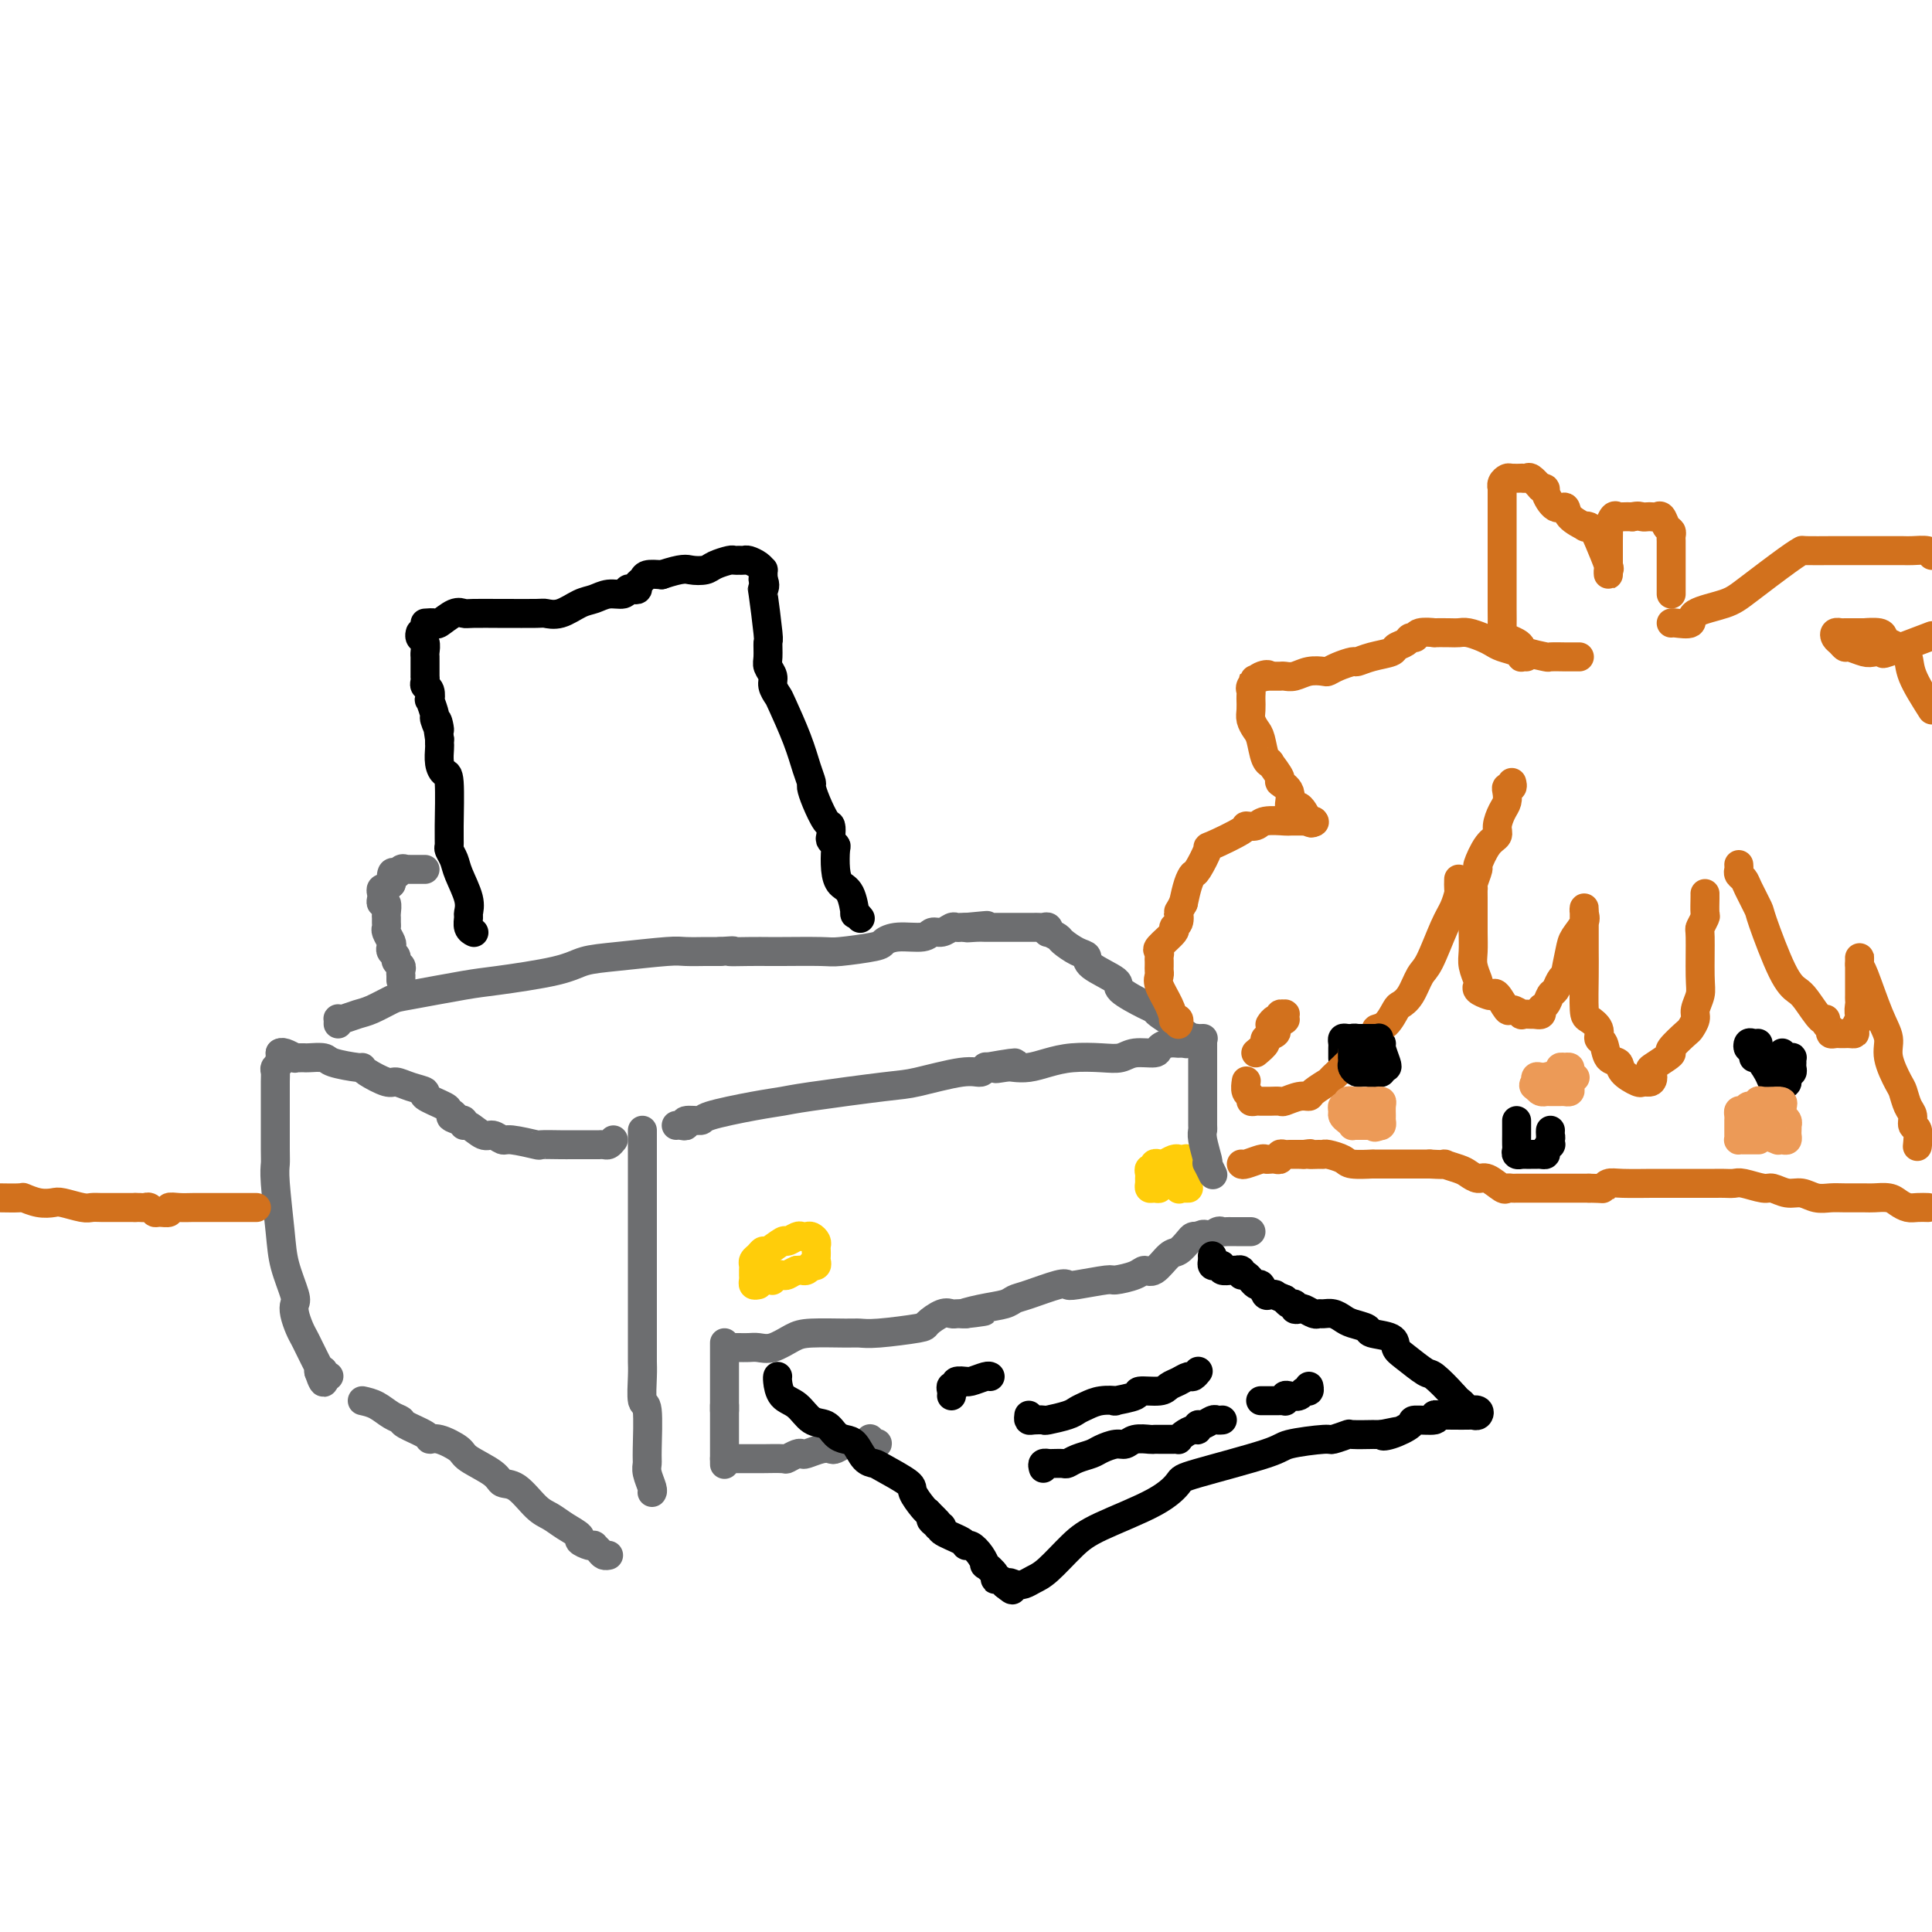 <svg viewBox='0 0 400 400' version='1.1' xmlns='http://www.w3.org/2000/svg' xmlns:xlink='http://www.w3.org/1999/xlink'><g fill='none' stroke='#6D6E70' stroke-width='6' stroke-linecap='round' stroke-linejoin='round'><path d='M133,234c-0.000,0.904 -0.000,1.809 0,3c0.000,1.191 0.000,2.670 0,4c-0.000,1.330 -0.000,2.513 0,3c0.000,0.487 0.000,0.280 0,3c-0.000,2.720 -0.000,8.367 0,12c0.000,3.633 0.000,5.253 0,7c-0.000,1.747 -0.001,3.622 0,6c0.001,2.378 0.004,5.261 0,7c-0.004,1.739 -0.015,2.336 0,3c0.015,0.664 0.057,1.396 0,3c-0.057,1.604 -0.212,4.081 0,5c0.212,0.919 0.793,0.281 1,2c0.207,1.719 0.041,5.795 0,8c-0.041,2.205 0.041,2.538 0,3c-0.041,0.462 -0.207,1.052 0,2c0.207,0.948 0.786,2.255 1,3c0.214,0.745 0.061,0.927 0,1c-0.061,0.073 -0.031,0.036 0,0'/><path d='M127,236c-0.341,0.423 -0.683,0.845 -1,1c-0.317,0.155 -0.610,0.041 -1,0c-0.390,-0.041 -0.877,-0.011 -1,0c-0.123,0.011 0.118,0.003 0,0c-0.118,-0.003 -0.595,-0.001 -1,0c-0.405,0.001 -0.739,0.000 -1,0c-0.261,-0.000 -0.449,-0.000 -1,0c-0.551,0.000 -1.463,0.001 -2,0c-0.537,-0.001 -0.697,-0.004 -1,0c-0.303,0.004 -0.749,0.016 -2,0c-1.251,-0.016 -3.308,-0.061 -4,0c-0.692,0.061 -0.018,0.229 -1,0c-0.982,-0.229 -3.618,-0.854 -5,-1c-1.382,-0.146 -1.509,0.186 -2,0c-0.491,-0.186 -1.346,-0.891 -2,-1c-0.654,-0.109 -1.106,0.377 -2,0c-0.894,-0.377 -2.229,-1.616 -3,-2c-0.771,-0.384 -0.977,0.089 -1,0c-0.023,-0.089 0.136,-0.740 0,-1c-0.136,-0.260 -0.568,-0.130 -1,0'/><path d='M95,232c-2.794,-0.948 -1.278,-0.817 -1,-1c0.278,-0.183 -0.680,-0.679 -1,-1c-0.320,-0.321 -0.001,-0.469 -1,-1c-0.999,-0.531 -3.315,-1.447 -4,-2c-0.685,-0.553 0.261,-0.743 0,-1c-0.261,-0.257 -1.731,-0.581 -3,-1c-1.269,-0.419 -2.339,-0.935 -3,-1c-0.661,-0.065 -0.913,0.319 -2,0c-1.087,-0.319 -3.010,-1.343 -4,-2c-0.990,-0.657 -1.046,-0.947 -1,-1c0.046,-0.053 0.196,0.129 -1,0c-1.196,-0.129 -3.736,-0.571 -5,-1c-1.264,-0.429 -1.252,-0.847 -2,-1c-0.748,-0.153 -2.257,-0.041 -3,0c-0.743,0.041 -0.719,0.012 -1,0c-0.281,-0.012 -0.866,-0.007 -1,0c-0.134,0.007 0.185,0.016 0,0c-0.185,-0.016 -0.873,-0.057 -1,0c-0.127,0.057 0.306,0.211 0,0c-0.306,-0.211 -1.352,-0.788 -2,-1c-0.648,-0.212 -0.900,-0.061 -1,0c-0.100,0.061 -0.050,0.030 0,0'/><path d='M58,218c0.008,0.446 0.016,0.893 0,1c-0.016,0.107 -0.057,-0.125 0,0c0.057,0.125 0.211,0.608 0,1c-0.211,0.392 -0.789,0.695 -1,1c-0.211,0.305 -0.057,0.613 0,1c0.057,0.387 0.015,0.852 0,2c-0.015,1.148 -0.005,2.980 0,4c0.005,1.020 0.005,1.230 0,3c-0.005,1.770 -0.014,5.100 0,7c0.014,1.900 0.050,2.369 0,3c-0.050,0.631 -0.185,1.426 0,4c0.185,2.574 0.690,6.929 1,10c0.310,3.071 0.426,4.857 1,7c0.574,2.143 1.607,4.644 2,6c0.393,1.356 0.145,1.568 0,2c-0.145,0.432 -0.189,1.084 0,2c0.189,0.916 0.611,2.098 1,3c0.389,0.902 0.745,1.526 1,2c0.255,0.474 0.409,0.797 1,2c0.591,1.203 1.621,3.285 2,4c0.379,0.715 0.108,0.061 0,0c-0.108,-0.061 -0.054,0.469 0,1'/><path d='M66,284c1.480,4.426 1.180,0.990 1,0c-0.180,-0.990 -0.241,0.464 0,1c0.241,0.536 0.783,0.153 1,0c0.217,-0.153 0.108,-0.077 0,0'/><path d='M75,290c0.989,0.222 1.978,0.444 3,1c1.022,0.556 2.077,1.446 3,2c0.923,0.554 1.715,0.774 2,1c0.285,0.226 0.062,0.459 1,1c0.938,0.541 3.035,1.390 4,2c0.965,0.610 0.798,0.982 1,1c0.202,0.018 0.774,-0.317 2,0c1.226,0.317 3.107,1.286 4,2c0.893,0.714 0.798,1.171 2,2c1.202,0.829 3.700,2.028 5,3c1.300,0.972 1.400,1.716 2,2c0.600,0.284 1.700,0.107 3,1c1.300,0.893 2.802,2.855 4,4c1.198,1.145 2.093,1.473 3,2c0.907,0.527 1.827,1.252 3,2c1.173,0.748 2.601,1.520 3,2c0.399,0.480 -0.230,0.667 0,1c0.230,0.333 1.318,0.811 2,1c0.682,0.189 0.957,0.089 1,0c0.043,-0.089 -0.146,-0.168 0,0c0.146,0.168 0.627,0.581 1,1c0.373,0.419 0.639,0.844 1,1c0.361,0.156 0.817,0.045 1,0c0.183,-0.045 0.091,-0.022 0,0'/><path d='M140,233c0.285,-0.031 0.570,-0.063 1,0c0.430,0.063 1.005,0.220 1,0c-0.005,-0.220 -0.591,-0.819 0,-1c0.591,-0.181 2.360,0.055 3,0c0.640,-0.055 0.153,-0.400 2,-1c1.847,-0.600 6.029,-1.455 9,-2c2.971,-0.545 4.731,-0.781 6,-1c1.269,-0.219 2.045,-0.422 6,-1c3.955,-0.578 11.088,-1.532 15,-2c3.912,-0.468 4.604,-0.451 7,-1c2.396,-0.549 6.498,-1.662 9,-2c2.502,-0.338 3.404,0.101 4,0c0.596,-0.101 0.884,-0.743 1,-1c0.116,-0.257 0.058,-0.128 0,0'/><path d='M204,221c10.543,-1.857 4.899,-0.500 3,0c-1.899,0.500 -0.054,0.144 1,0c1.054,-0.144 1.317,-0.077 2,0c0.683,0.077 1.786,0.165 3,0c1.214,-0.165 2.539,-0.584 4,-1c1.461,-0.416 3.057,-0.829 5,-1c1.943,-0.171 4.232,-0.101 6,0c1.768,0.101 3.015,0.234 4,0c0.985,-0.234 1.707,-0.833 3,-1c1.293,-0.167 3.158,0.099 4,0c0.842,-0.099 0.661,-0.561 1,-1c0.339,-0.439 1.199,-0.853 2,-1c0.801,-0.147 1.543,-0.025 2,0c0.457,0.025 0.629,-0.046 1,0c0.371,0.046 0.940,0.208 1,0c0.060,-0.208 -0.390,-0.788 0,-1c0.390,-0.212 1.620,-0.057 2,0c0.380,0.057 -0.090,0.015 0,0c0.090,-0.015 0.740,-0.004 1,0c0.260,0.004 0.130,0.002 0,0'/><path d='M70,212c0.010,-0.416 0.021,-0.831 0,-1c-0.021,-0.169 -0.073,-0.091 0,0c0.073,0.091 0.269,0.194 1,0c0.731,-0.194 1.995,-0.686 3,-1c1.005,-0.314 1.752,-0.451 3,-1c1.248,-0.549 2.998,-1.512 4,-2c1.002,-0.488 1.256,-0.502 4,-1c2.744,-0.498 7.978,-1.481 11,-2c3.022,-0.519 3.832,-0.574 7,-1c3.168,-0.426 8.695,-1.225 12,-2c3.305,-0.775 4.389,-1.528 6,-2c1.611,-0.472 3.751,-0.662 7,-1c3.249,-0.338 7.608,-0.823 10,-1c2.392,-0.177 2.816,-0.048 4,0c1.184,0.048 3.126,0.013 4,0c0.874,-0.013 0.678,-0.004 1,0c0.322,0.004 1.161,0.002 2,0'/><path d='M149,197c4.602,-0.309 2.109,-0.083 2,0c-0.109,0.083 2.168,0.023 4,0c1.832,-0.023 3.220,-0.009 4,0c0.780,0.009 0.953,0.014 3,0c2.047,-0.014 5.967,-0.046 8,0c2.033,0.046 2.180,0.171 4,0c1.820,-0.171 5.313,-0.638 7,-1c1.687,-0.362 1.568,-0.618 2,-1c0.432,-0.382 1.415,-0.891 3,-1c1.585,-0.109 3.773,0.181 5,0c1.227,-0.181 1.494,-0.833 2,-1c0.506,-0.167 1.249,0.151 2,0c0.751,-0.151 1.508,-0.773 2,-1c0.492,-0.227 0.720,-0.061 1,0c0.280,0.061 0.614,0.016 1,0c0.386,-0.016 0.825,-0.005 1,0c0.175,0.005 0.088,0.002 0,0'/><path d='M200,192c8.076,-0.774 2.766,-0.207 1,0c-1.766,0.207 0.011,0.056 1,0c0.989,-0.056 1.190,-0.015 2,0c0.810,0.015 2.230,0.004 3,0c0.770,-0.004 0.889,-0.001 1,0c0.111,0.001 0.215,0.000 1,0c0.785,-0.000 2.252,0.000 3,0c0.748,-0.000 0.779,-0.001 1,0c0.221,0.001 0.634,0.004 1,0c0.366,-0.004 0.685,-0.016 1,0c0.315,0.016 0.628,0.060 1,0c0.372,-0.060 0.805,-0.224 1,0c0.195,0.224 0.152,0.838 0,1c-0.152,0.162 -0.415,-0.126 0,0c0.415,0.126 1.507,0.665 2,1c0.493,0.335 0.386,0.464 1,1c0.614,0.536 1.950,1.479 3,2c1.050,0.521 1.815,0.619 2,1c0.185,0.381 -0.210,1.044 1,2c1.210,0.956 4.024,2.206 5,3c0.976,0.794 0.114,1.134 1,2c0.886,0.866 3.519,2.260 5,3c1.481,0.740 1.809,0.827 2,1c0.191,0.173 0.244,0.431 1,1c0.756,0.569 2.216,1.448 3,2c0.784,0.552 0.892,0.776 1,1'/><path d='M244,213c4.511,3.267 1.289,0.933 0,0c-1.289,-0.933 -0.644,-0.467 0,0'/><path d='M151,279c-0.096,-0.000 -0.192,-0.001 0,0c0.192,0.001 0.672,0.002 1,0c0.328,-0.002 0.503,-0.007 1,0c0.497,0.007 1.315,0.026 2,0c0.685,-0.026 1.237,-0.098 2,0c0.763,0.098 1.737,0.366 3,0c1.263,-0.366 2.815,-1.365 4,-2c1.185,-0.635 2.003,-0.905 4,-1c1.997,-0.095 5.174,-0.013 7,0c1.826,0.013 2.303,-0.043 3,0c0.697,0.043 1.615,0.183 4,0c2.385,-0.183 6.236,-0.690 8,-1c1.764,-0.310 1.442,-0.423 2,-1c0.558,-0.577 1.995,-1.619 3,-2c1.005,-0.381 1.579,-0.102 2,0c0.421,0.102 0.690,0.028 1,0c0.310,-0.028 0.660,-0.008 1,0c0.340,0.008 0.670,0.004 1,0'/><path d='M200,272c7.473,-1.035 1.654,-0.121 0,0c-1.654,0.121 0.856,-0.549 3,-1c2.144,-0.451 3.923,-0.681 5,-1c1.077,-0.319 1.453,-0.725 2,-1c0.547,-0.275 1.264,-0.417 3,-1c1.736,-0.583 4.490,-1.605 6,-2c1.510,-0.395 1.777,-0.161 2,0c0.223,0.161 0.402,0.249 2,0c1.598,-0.249 4.615,-0.834 6,-1c1.385,-0.166 1.137,0.088 2,0c0.863,-0.088 2.836,-0.519 4,-1c1.164,-0.481 1.520,-1.011 2,-1c0.480,0.011 1.084,0.563 2,0c0.916,-0.563 2.143,-2.242 3,-3c0.857,-0.758 1.343,-0.595 2,-1c0.657,-0.405 1.485,-1.378 2,-2c0.515,-0.622 0.719,-0.892 1,-1c0.281,-0.108 0.641,-0.054 1,0'/><path d='M248,256c1.737,-1.022 1.579,-0.078 2,0c0.421,0.078 1.422,-0.711 2,-1c0.578,-0.289 0.733,-0.077 1,0c0.267,0.077 0.645,0.021 1,0c0.355,-0.021 0.686,-0.006 1,0c0.314,0.006 0.610,0.001 1,0c0.390,-0.001 0.875,-0.000 1,0c0.125,0.000 -0.111,0.000 0,0c0.111,-0.000 0.568,-0.000 1,0c0.432,0.000 0.838,0.000 1,0c0.162,-0.000 0.081,-0.000 0,0'/><path d='M150,278c0.000,0.748 0.000,1.497 0,2c0.000,0.503 0.000,0.761 0,1c0.000,0.239 0.000,0.459 0,1c0.000,0.541 0.000,1.402 0,2c-0.000,0.598 0.000,0.934 0,1c0.000,0.066 0.000,-0.137 0,0c0.000,0.137 0.000,0.615 0,1c0.000,0.385 0.000,0.677 0,1c0.000,0.323 -0.000,0.678 0,1c0.000,0.322 0.000,0.612 0,1c0.000,0.388 0.000,0.875 0,1c0.000,0.125 0.000,-0.111 0,0c0.000,0.111 0.000,0.568 0,1c0.000,0.432 0.000,0.838 0,1c0.000,0.162 0.000,0.081 0,0'/><path d='M150,291c0.000,0.354 0.000,0.709 0,1c0.000,0.291 0.000,0.519 0,1c0.000,0.481 0.000,1.214 0,2c0.000,0.786 0.000,1.626 0,2c-0.000,0.374 0.000,0.283 0,1c0.000,0.717 0.000,2.241 0,3c0.000,0.759 0.000,0.753 0,1c0.000,0.247 0.000,0.747 0,1c0.000,0.253 -0.000,0.261 0,0c0.000,-0.261 0.000,-0.789 0,-1c0.000,-0.211 0.000,-0.106 0,0'/><path d='M150,302c0.430,-0.000 0.860,-0.000 1,0c0.140,0.000 -0.012,0.000 0,0c0.012,-0.000 0.186,-0.000 1,0c0.814,0.000 2.269,0.001 3,0c0.731,-0.001 0.738,-0.004 1,0c0.262,0.004 0.777,0.015 2,0c1.223,-0.015 3.152,-0.056 4,0c0.848,0.056 0.615,0.207 1,0c0.385,-0.207 1.388,-0.774 2,-1c0.612,-0.226 0.831,-0.112 1,0c0.169,0.112 0.287,0.222 1,0c0.713,-0.222 2.022,-0.778 3,-1c0.978,-0.222 1.624,-0.112 2,0c0.376,0.112 0.482,0.226 1,0c0.518,-0.226 1.448,-0.793 2,-1c0.552,-0.207 0.725,-0.056 1,0c0.275,0.056 0.651,0.015 1,0c0.349,-0.015 0.671,-0.004 1,0c0.329,0.004 0.664,0.002 1,0'/><path d='M179,299c4.714,-0.405 2.000,0.083 1,0c-1.000,-0.083 -0.286,-0.738 0,-1c0.286,-0.262 0.143,-0.131 0,0'/></g>
<g fill='none' stroke='#000000' stroke-width='6' stroke-linecap='round' stroke-linejoin='round'><path d='M161,285c0.011,-0.032 0.022,-0.064 0,0c-0.022,0.064 -0.077,0.226 0,1c0.077,0.774 0.286,2.162 1,3c0.714,0.838 1.935,1.128 3,2c1.065,0.872 1.976,2.326 3,3c1.024,0.674 2.161,0.569 3,1c0.839,0.431 1.380,1.397 2,2c0.620,0.603 1.317,0.842 2,1c0.683,0.158 1.350,0.234 2,1c0.650,0.766 1.283,2.220 2,3c0.717,0.780 1.519,0.885 2,1c0.481,0.115 0.640,0.241 2,1c1.360,0.759 3.921,2.152 5,3c1.079,0.848 0.675,1.151 1,2c0.325,0.849 1.379,2.242 2,3c0.621,0.758 0.811,0.879 1,1'/><path d='M192,313c4.956,4.802 1.846,2.805 1,2c-0.846,-0.805 0.572,-0.420 1,0c0.428,0.420 -0.135,0.873 0,1c0.135,0.127 0.966,-0.073 1,0c0.034,0.073 -0.731,0.417 0,1c0.731,0.583 2.957,1.404 4,2c1.043,0.596 0.904,0.967 1,1c0.096,0.033 0.426,-0.272 1,0c0.574,0.272 1.393,1.121 2,2c0.607,0.879 1.003,1.790 1,2c-0.003,0.210 -0.403,-0.280 0,0c0.403,0.280 1.611,1.329 2,2c0.389,0.671 -0.040,0.963 0,1c0.040,0.037 0.549,-0.182 1,0c0.451,0.182 0.843,0.766 1,1c0.157,0.234 0.078,0.117 0,0'/><path d='M208,328c2.667,2.324 1.335,0.633 1,0c-0.335,-0.633 0.328,-0.210 1,0c0.672,0.210 1.352,0.207 2,0c0.648,-0.207 1.264,-0.617 2,-1c0.736,-0.383 1.591,-0.740 3,-2c1.409,-1.260 3.370,-3.424 5,-5c1.630,-1.576 2.927,-2.565 6,-4c3.073,-1.435 7.920,-3.315 11,-5c3.080,-1.685 4.391,-3.173 5,-4c0.609,-0.827 0.514,-0.991 4,-2c3.486,-1.009 10.553,-2.863 14,-4c3.447,-1.137 3.273,-1.559 5,-2c1.727,-0.441 5.354,-0.903 7,-1c1.646,-0.097 1.312,0.170 2,0c0.688,-0.170 2.400,-0.778 3,-1c0.600,-0.222 0.089,-0.060 1,0c0.911,0.060 3.245,0.016 4,0c0.755,-0.016 -0.070,-0.005 0,0c0.070,0.005 1.035,0.002 2,0'/><path d='M286,297c6.110,-1.265 2.384,-0.429 1,0c-1.384,0.429 -0.428,0.451 1,0c1.428,-0.451 3.328,-1.375 4,-2c0.672,-0.625 0.116,-0.952 1,-1c0.884,-0.048 3.208,0.183 4,0c0.792,-0.183 0.051,-0.781 0,-1c-0.051,-0.219 0.588,-0.059 1,0c0.412,0.059 0.597,0.017 1,0c0.403,-0.017 1.024,-0.008 2,0c0.976,0.008 2.308,0.016 3,0c0.692,-0.016 0.746,-0.056 1,0c0.254,0.056 0.710,0.208 1,0c0.290,-0.208 0.414,-0.777 0,-1c-0.414,-0.223 -1.368,-0.101 -2,0c-0.632,0.101 -0.943,0.182 -1,0c-0.057,-0.182 0.138,-0.626 0,-1c-0.138,-0.374 -0.611,-0.678 -1,-1c-0.389,-0.322 -0.695,-0.661 -1,-1'/><path d='M301,289c-1.305,-1.506 -3.067,-3.272 -4,-4c-0.933,-0.728 -1.035,-0.419 -2,-1c-0.965,-0.581 -2.792,-2.054 -4,-3c-1.208,-0.946 -1.798,-1.367 -2,-2c-0.202,-0.633 -0.018,-1.479 -1,-2c-0.982,-0.521 -3.130,-0.718 -4,-1c-0.870,-0.282 -0.460,-0.650 -1,-1c-0.540,-0.350 -2.029,-0.683 -3,-1c-0.971,-0.317 -1.425,-0.620 -2,-1c-0.575,-0.380 -1.271,-0.838 -2,-1c-0.729,-0.162 -1.490,-0.030 -2,0c-0.510,0.030 -0.767,-0.044 -1,0c-0.233,0.044 -0.440,0.204 -1,0c-0.560,-0.204 -1.474,-0.772 -2,-1c-0.526,-0.228 -0.666,-0.116 -1,0c-0.334,0.116 -0.863,0.237 -1,0c-0.137,-0.237 0.117,-0.833 0,-1c-0.117,-0.167 -0.605,0.095 -1,0c-0.395,-0.095 -0.698,-0.548 -1,-1'/><path d='M266,269c-3.189,-1.300 -2.163,-1.050 -2,-1c0.163,0.050 -0.537,-0.100 -1,0c-0.463,0.100 -0.688,0.448 -1,0c-0.312,-0.448 -0.709,-1.693 -1,-2c-0.291,-0.307 -0.474,0.324 -1,0c-0.526,-0.324 -1.394,-1.603 -2,-2c-0.606,-0.397 -0.949,0.090 -1,0c-0.051,-0.090 0.189,-0.755 0,-1c-0.189,-0.245 -0.806,-0.069 -1,0c-0.194,0.069 0.036,0.032 0,0c-0.036,-0.032 -0.339,-0.061 -1,0c-0.661,0.061 -1.680,0.210 -2,0c-0.320,-0.210 0.058,-0.778 0,-1c-0.058,-0.222 -0.551,-0.098 -1,0c-0.449,0.098 -0.852,0.171 -1,0c-0.148,-0.171 -0.040,-0.584 0,-1c0.040,-0.416 0.011,-0.833 0,-1c-0.011,-0.167 -0.006,-0.083 0,0'/></g>
<g fill='none' stroke='#FFCD0A' stroke-width='6' stroke-linecap='round' stroke-linejoin='round'><path d='M157,266c-0.423,0.089 -0.845,0.179 -1,0c-0.155,-0.179 -0.042,-0.625 0,-1c0.042,-0.375 0.014,-0.677 0,-1c-0.014,-0.323 -0.014,-0.665 0,-1c0.014,-0.335 0.043,-0.662 0,-1c-0.043,-0.338 -0.158,-0.687 0,-1c0.158,-0.313 0.591,-0.591 1,-1c0.409,-0.409 0.796,-0.951 1,-1c0.204,-0.049 0.226,0.393 1,0c0.774,-0.393 2.302,-1.622 3,-2c0.698,-0.378 0.568,0.094 1,0c0.432,-0.094 1.426,-0.754 2,-1c0.574,-0.246 0.728,-0.077 1,0c0.272,0.077 0.661,0.062 1,0c0.339,-0.062 0.627,-0.171 1,0c0.373,0.171 0.832,0.623 1,1c0.168,0.377 0.046,0.679 0,1c-0.046,0.321 -0.016,0.661 0,1c0.016,0.339 0.019,0.678 0,1c-0.019,0.322 -0.061,0.626 0,1c0.061,0.374 0.224,0.818 0,1c-0.224,0.182 -0.833,0.101 -1,0c-0.167,-0.101 0.110,-0.223 0,0c-0.110,0.223 -0.607,0.791 -1,1c-0.393,0.209 -0.684,0.060 -1,0c-0.316,-0.060 -0.658,-0.030 -1,0'/><path d='M165,263c-1.023,0.377 -1.581,0.819 -2,1c-0.419,0.181 -0.700,0.100 -1,0c-0.300,-0.100 -0.619,-0.219 -1,0c-0.381,0.219 -0.823,0.777 -1,1c-0.177,0.223 -0.088,0.112 0,0'/><path d='M242,245c-0.868,-0.115 -1.735,-0.230 -2,0c-0.265,0.230 0.073,0.805 0,1c-0.073,0.195 -0.555,0.011 -1,0c-0.445,-0.011 -0.852,0.151 -1,0c-0.148,-0.151 -0.036,-0.614 0,-1c0.036,-0.386 -0.005,-0.696 0,-1c0.005,-0.304 0.057,-0.604 0,-1c-0.057,-0.396 -0.224,-0.890 0,-1c0.224,-0.110 0.837,0.163 1,0c0.163,-0.163 -0.124,-0.762 0,-1c0.124,-0.238 0.659,-0.117 1,0c0.341,0.117 0.486,0.228 1,0c0.514,-0.228 1.395,-0.794 2,-1c0.605,-0.206 0.933,-0.051 1,0c0.067,0.051 -0.126,-0.001 0,0c0.126,0.001 0.570,0.055 1,0c0.430,-0.055 0.847,-0.218 1,0c0.153,0.218 0.041,0.818 0,1c-0.041,0.182 -0.011,-0.054 0,0c0.011,0.054 0.003,0.399 0,1c-0.003,0.601 -0.001,1.457 0,2c0.001,0.543 0.000,0.771 0,1'/><path d='M246,245c-0.012,1.000 -0.042,0.999 0,1c0.042,0.001 0.156,0.002 0,0c-0.156,-0.002 -0.581,-0.008 -1,0c-0.419,0.008 -0.830,0.030 -1,0c-0.170,-0.030 -0.097,-0.111 0,0c0.097,0.111 0.218,0.415 0,0c-0.218,-0.415 -0.777,-1.547 -1,-2c-0.223,-0.453 -0.112,-0.226 0,0'/></g>
<g fill='none' stroke='#000000' stroke-width='6' stroke-linecap='round' stroke-linejoin='round'><path d='M98,193c0.114,0.057 0.229,0.113 0,0c-0.229,-0.113 -0.800,-0.397 -1,-1c-0.200,-0.603 -0.028,-1.526 0,-2c0.028,-0.474 -0.087,-0.498 0,-1c0.087,-0.502 0.377,-1.481 0,-3c-0.377,-1.519 -1.422,-3.576 -2,-5c-0.578,-1.424 -0.690,-2.214 -1,-3c-0.310,-0.786 -0.818,-1.568 -1,-2c-0.182,-0.432 -0.038,-0.513 0,-1c0.038,-0.487 -0.028,-1.381 0,-4c0.028,-2.619 0.151,-6.964 0,-9c-0.151,-2.036 -0.576,-1.764 -1,-2c-0.424,-0.236 -0.845,-0.981 -1,-2c-0.155,-1.019 -0.042,-2.313 0,-3c0.042,-0.687 0.012,-0.768 0,-1c-0.012,-0.232 -0.006,-0.616 0,-1'/><path d='M91,153c-1.018,-6.522 -0.063,-2.828 0,-2c0.063,0.828 -0.767,-1.211 -1,-2c-0.233,-0.789 0.130,-0.330 0,-1c-0.130,-0.670 -0.753,-2.469 -1,-3c-0.247,-0.531 -0.119,0.207 0,0c0.119,-0.207 0.228,-1.360 0,-2c-0.228,-0.640 -0.793,-0.767 -1,-1c-0.207,-0.233 -0.055,-0.573 0,-1c0.055,-0.427 0.015,-0.941 0,-1c-0.015,-0.059 -0.004,0.336 0,0c0.004,-0.336 0.002,-1.403 0,-2c-0.002,-0.597 -0.004,-0.723 0,-1c0.004,-0.277 0.015,-0.705 0,-1c-0.015,-0.295 -0.057,-0.458 0,-1c0.057,-0.542 0.211,-1.465 0,-2c-0.211,-0.535 -0.788,-0.683 -1,-1c-0.212,-0.317 -0.061,-0.805 0,-1c0.061,-0.195 0.030,-0.098 0,0'/><path d='M88,129c0.808,-0.061 1.617,-0.121 2,0c0.383,0.121 0.342,0.425 1,0c0.658,-0.425 2.017,-1.578 3,-2c0.983,-0.422 1.591,-0.113 2,0c0.409,0.113 0.619,0.030 2,0c1.381,-0.030 3.933,-0.006 5,0c1.067,0.006 0.649,-0.005 2,0c1.351,0.005 4.472,0.027 6,0c1.528,-0.027 1.461,-0.102 2,0c0.539,0.102 1.682,0.382 3,0c1.318,-0.382 2.811,-1.427 4,-2c1.189,-0.573 2.072,-0.676 3,-1c0.928,-0.324 1.899,-0.871 3,-1c1.101,-0.129 2.333,0.158 3,0c0.667,-0.158 0.771,-0.763 1,-1c0.229,-0.237 0.585,-0.106 1,0c0.415,0.106 0.890,0.186 1,0c0.110,-0.186 -0.146,-0.637 0,-1c0.146,-0.363 0.693,-0.636 1,-1c0.307,-0.364 0.373,-0.818 1,-1c0.627,-0.182 1.813,-0.091 3,0'/><path d='M137,119c4.446,-1.476 5.061,-1.166 6,-1c0.939,0.166 2.202,0.188 3,0c0.798,-0.188 1.131,-0.586 2,-1c0.869,-0.414 2.273,-0.844 3,-1c0.727,-0.156 0.776,-0.039 1,0c0.224,0.039 0.624,0.000 1,0c0.376,-0.000 0.728,0.038 1,0c0.272,-0.038 0.465,-0.151 1,0c0.535,0.151 1.411,0.565 2,1c0.589,0.435 0.890,0.890 1,1c0.110,0.110 0.030,-0.124 0,0c-0.030,0.124 -0.008,0.607 0,1c0.008,0.393 0.004,0.697 0,1'/><path d='M158,120c0.635,1.135 0.223,1.974 0,2c-0.223,0.026 -0.257,-0.761 0,1c0.257,1.761 0.805,6.072 1,8c0.195,1.928 0.037,1.475 0,2c-0.037,0.525 0.046,2.029 0,3c-0.046,0.971 -0.221,1.411 0,2c0.221,0.589 0.839,1.328 1,2c0.161,0.672 -0.136,1.278 0,2c0.136,0.722 0.706,1.559 1,2c0.294,0.441 0.313,0.484 1,2c0.687,1.516 2.043,4.505 3,7c0.957,2.495 1.517,4.497 2,6c0.483,1.503 0.890,2.506 1,3c0.110,0.494 -0.075,0.479 0,1c0.075,0.521 0.411,1.578 1,3c0.589,1.422 1.429,3.208 2,4c0.571,0.792 0.871,0.591 1,1c0.129,0.409 0.087,1.428 0,2c-0.087,0.572 -0.217,0.696 0,1c0.217,0.304 0.783,0.789 1,1c0.217,0.211 0.087,0.149 0,1c-0.087,0.851 -0.129,2.616 0,4c0.129,1.384 0.431,2.389 1,3c0.569,0.611 1.407,0.830 2,2c0.593,1.170 0.943,3.293 1,4c0.057,0.707 -0.177,-0.002 0,0c0.177,0.002 0.765,0.715 1,1c0.235,0.285 0.118,0.143 0,0'/></g>
<g fill='none' stroke='#6D6E70' stroke-width='6' stroke-linecap='round' stroke-linejoin='round'><path d='M249,216c0.000,0.341 0.000,0.681 0,1c-0.000,0.319 -0.000,0.616 0,1c0.000,0.384 0.000,0.855 0,1c-0.000,0.145 -0.000,-0.034 0,1c0.000,1.034 0.000,3.282 0,4c-0.000,0.718 -0.000,-0.095 0,0c0.000,0.095 0.000,1.096 0,2c-0.000,0.904 -0.001,1.710 0,2c0.001,0.290 0.004,0.063 0,1c-0.004,0.937 -0.015,3.036 0,4c0.015,0.964 0.056,0.792 0,1c-0.056,0.208 -0.207,0.795 0,2c0.207,1.205 0.774,3.027 1,4c0.226,0.973 0.112,1.096 0,1c-0.112,-0.096 -0.223,-0.410 0,0c0.223,0.410 0.778,1.546 1,2c0.222,0.454 0.111,0.227 0,0'/><path d='M83,203c-0.002,-0.447 -0.005,-0.893 0,-1c0.005,-0.107 0.016,0.126 0,0c-0.016,-0.126 -0.061,-0.611 0,-1c0.061,-0.389 0.226,-0.682 0,-1c-0.226,-0.318 -0.844,-0.662 -1,-1c-0.156,-0.338 0.151,-0.672 0,-1c-0.151,-0.328 -0.758,-0.651 -1,-1c-0.242,-0.349 -0.117,-0.723 0,-1c0.117,-0.277 0.228,-0.456 0,-1c-0.228,-0.544 -0.793,-1.454 -1,-2c-0.207,-0.546 -0.054,-0.728 0,-1c0.054,-0.272 0.011,-0.632 0,-1c-0.011,-0.368 0.011,-0.743 0,-1c-0.011,-0.257 -0.055,-0.397 0,-1c0.055,-0.603 0.210,-1.668 0,-2c-0.210,-0.332 -0.784,0.068 -1,0c-0.216,-0.068 -0.073,-0.606 0,-1c0.073,-0.394 0.075,-0.644 0,-1c-0.075,-0.356 -0.226,-0.817 0,-1c0.226,-0.183 0.830,-0.088 1,0c0.170,0.088 -0.094,0.168 0,0c0.094,-0.168 0.547,-0.584 1,-1'/><path d='M81,183c-0.126,-3.486 0.558,-2.202 1,-2c0.442,0.202 0.643,-0.678 1,-1c0.357,-0.322 0.869,-0.086 1,0c0.131,0.086 -0.119,0.023 0,0c0.119,-0.023 0.606,-0.006 1,0c0.394,0.006 0.694,0.002 1,0c0.306,-0.002 0.618,-0.000 1,0c0.382,0.000 0.834,0.000 1,0c0.166,-0.000 0.045,-0.000 0,0c-0.045,0.000 -0.013,0.000 0,0c0.013,-0.000 0.006,-0.000 0,0'/></g>
<g fill='none' stroke='#000000' stroke-width='6' stroke-linecap='round' stroke-linejoin='round'><path d='M216,304c-0.117,-0.423 -0.235,-0.846 0,-1c0.235,-0.154 0.822,-0.041 1,0c0.178,0.041 -0.053,0.008 0,0c0.053,-0.008 0.388,0.009 1,0c0.612,-0.009 1.500,-0.044 2,0c0.500,0.044 0.613,0.165 1,0c0.387,-0.165 1.049,-0.618 2,-1c0.951,-0.382 2.193,-0.695 3,-1c0.807,-0.305 1.179,-0.604 2,-1c0.821,-0.396 2.090,-0.891 3,-1c0.910,-0.109 1.463,0.167 2,0c0.537,-0.167 1.060,-0.777 2,-1c0.940,-0.223 2.297,-0.060 3,0c0.703,0.060 0.753,0.016 1,0c0.247,-0.016 0.693,-0.004 1,0c0.307,0.004 0.477,-0.002 1,0c0.523,0.002 1.401,0.010 2,0c0.599,-0.010 0.921,-0.040 1,0c0.079,0.040 -0.084,0.150 0,0c0.084,-0.150 0.417,-0.561 1,-1c0.583,-0.439 1.417,-0.906 2,-1c0.583,-0.094 0.915,0.185 1,0c0.085,-0.185 -0.079,-0.834 0,-1c0.079,-0.166 0.399,0.152 1,0c0.601,-0.152 1.481,-0.773 2,-1c0.519,-0.227 0.675,-0.061 1,0c0.325,0.061 0.818,0.016 1,0c0.182,-0.016 0.052,-0.005 0,0c-0.052,0.005 -0.026,0.002 0,0'/><path d='M261,290c0.477,-0.000 0.955,-0.000 1,0c0.045,0.000 -0.342,0.001 0,0c0.342,-0.001 1.412,-0.004 2,0c0.588,0.004 0.696,0.015 1,0c0.304,-0.015 0.806,-0.055 1,0c0.194,0.055 0.079,0.207 0,0c-0.079,-0.207 -0.123,-0.772 0,-1c0.123,-0.228 0.411,-0.117 1,0c0.589,0.117 1.478,0.241 2,0c0.522,-0.241 0.676,-0.848 1,-1c0.324,-0.152 0.818,0.151 1,0c0.182,-0.151 0.052,-0.758 0,-1c-0.052,-0.242 -0.026,-0.121 0,0'/><path d='M213,293c-0.053,0.421 -0.106,0.842 0,1c0.106,0.158 0.370,0.053 1,0c0.630,-0.053 1.624,-0.056 2,0c0.376,0.056 0.133,0.169 1,0c0.867,-0.169 2.843,-0.620 4,-1c1.157,-0.380 1.493,-0.690 2,-1c0.507,-0.310 1.184,-0.622 2,-1c0.816,-0.378 1.770,-0.823 3,-1c1.230,-0.177 2.735,-0.085 3,0c0.265,0.085 -0.711,0.163 0,0c0.711,-0.163 3.110,-0.568 4,-1c0.890,-0.432 0.270,-0.890 1,-1c0.730,-0.110 2.811,0.129 4,0c1.189,-0.129 1.485,-0.627 2,-1c0.515,-0.373 1.248,-0.622 2,-1c0.752,-0.378 1.522,-0.886 2,-1c0.478,-0.114 0.664,0.165 1,0c0.336,-0.165 0.821,-0.775 1,-1c0.179,-0.225 0.051,-0.064 0,0c-0.051,0.064 -0.026,0.032 0,0'/><path d='M197,289c0.035,-0.301 0.069,-0.602 0,-1c-0.069,-0.398 -0.243,-0.891 0,-1c0.243,-0.109 0.903,0.168 1,0c0.097,-0.168 -0.370,-0.781 0,-1c0.370,-0.219 1.577,-0.045 2,0c0.423,0.045 0.061,-0.041 0,0c-0.061,0.041 0.180,0.207 1,0c0.820,-0.207 2.221,-0.786 3,-1c0.779,-0.214 0.937,-0.061 1,0c0.063,0.061 0.032,0.031 0,0'/></g>
<g fill='none' stroke='#D2711D' stroke-width='6' stroke-linecap='round' stroke-linejoin='round'><path d='M257,241c0.107,0.113 0.213,0.226 1,0c0.787,-0.226 2.253,-0.792 3,-1c0.747,-0.208 0.774,-0.060 1,0c0.226,0.060 0.652,0.030 1,0c0.348,-0.030 0.617,-0.061 1,0c0.383,0.061 0.880,0.212 1,0c0.120,-0.212 -0.136,-0.789 0,-1c0.136,-0.211 0.665,-0.057 1,0c0.335,0.057 0.475,0.015 1,0c0.525,-0.015 1.436,-0.004 2,0c0.564,0.004 0.782,0.002 1,0'/><path d='M270,239c2.131,-0.309 0.960,-0.080 1,0c0.040,0.080 1.293,0.011 2,0c0.707,-0.011 0.870,0.036 1,0c0.130,-0.036 0.227,-0.153 1,0c0.773,0.153 2.223,0.577 3,1c0.777,0.423 0.880,0.845 2,1c1.120,0.155 3.255,0.041 4,0c0.745,-0.041 0.098,-0.011 0,0c-0.098,0.011 0.353,0.003 1,0c0.647,-0.003 1.491,-0.001 2,0c0.509,0.001 0.685,0.000 1,0c0.315,-0.000 0.769,-0.000 1,0c0.231,0.000 0.237,0.000 1,0c0.763,-0.000 2.282,-0.000 3,0c0.718,0.000 0.634,0.000 1,0c0.366,-0.000 1.183,-0.000 2,0'/><path d='M296,241c4.545,0.260 2.907,-0.090 3,0c0.093,0.090 1.916,0.620 3,1c1.084,0.380 1.428,0.610 2,1c0.572,0.390 1.372,0.942 2,1c0.628,0.058 1.085,-0.377 2,0c0.915,0.377 2.287,1.565 3,2c0.713,0.435 0.765,0.117 1,0c0.235,-0.117 0.653,-0.031 1,0c0.347,0.031 0.623,0.008 1,0c0.377,-0.008 0.854,-0.002 1,0c0.146,0.002 -0.038,0.001 0,0c0.038,-0.001 0.297,-0.000 1,0c0.703,0.000 1.848,0.000 3,0c1.152,-0.000 2.310,-0.000 3,0c0.690,0.000 0.911,0.000 2,0c1.089,-0.000 3.044,-0.000 5,0'/><path d='M329,246c3.427,0.061 2.996,0.212 3,0c0.004,-0.212 0.445,-0.789 1,-1c0.555,-0.211 1.224,-0.057 3,0c1.776,0.057 4.657,0.015 6,0c1.343,-0.015 1.146,-0.004 2,0c0.854,0.004 2.757,0.001 4,0c1.243,-0.001 1.825,-0.001 3,0c1.175,0.001 2.941,0.004 4,0c1.059,-0.004 1.409,-0.016 2,0c0.591,0.016 1.421,0.061 2,0c0.579,-0.061 0.906,-0.228 2,0c1.094,0.228 2.953,0.849 4,1c1.047,0.151 1.281,-0.170 2,0c0.719,0.170 1.923,0.830 3,1c1.077,0.170 2.025,-0.151 3,0c0.975,0.151 1.975,0.773 3,1c1.025,0.227 2.074,0.060 3,0c0.926,-0.060 1.728,-0.013 3,0c1.272,0.013 3.012,-0.007 4,0c0.988,0.007 1.223,0.040 2,0c0.777,-0.040 2.096,-0.154 3,0c0.904,0.154 1.391,0.577 2,1c0.609,0.423 1.338,0.845 2,1c0.662,0.155 1.255,0.042 2,0c0.745,-0.042 1.641,-0.012 2,0c0.359,0.012 0.179,0.006 0,0'/><path d='M53,250c0.086,-0.000 0.172,-0.000 0,0c-0.172,0.000 -0.603,0.000 -1,0c-0.397,-0.000 -0.761,-0.000 -1,0c-0.239,0.000 -0.354,0.000 -1,0c-0.646,-0.000 -1.824,-0.000 -2,0c-0.176,0.000 0.651,0.000 0,0c-0.651,-0.000 -2.781,-0.001 -4,0c-1.219,0.001 -1.526,0.004 -2,0c-0.474,-0.004 -1.115,-0.015 -2,0c-0.885,0.015 -2.016,0.058 -3,0c-0.984,-0.058 -1.822,-0.215 -2,0c-0.178,0.215 0.303,0.804 0,1c-0.303,0.196 -1.391,0.000 -2,0c-0.609,-0.000 -0.741,0.196 -1,0c-0.259,-0.196 -0.647,-0.785 -1,-1c-0.353,-0.215 -0.672,-0.058 -1,0c-0.328,0.058 -0.665,0.017 -1,0c-0.335,-0.017 -0.667,-0.008 -1,0'/><path d='M28,250c-4.907,-0.001 -4.673,-0.004 -5,0c-0.327,0.004 -1.213,0.015 -2,0c-0.787,-0.015 -1.473,-0.056 -2,0c-0.527,0.056 -0.895,0.207 -2,0c-1.105,-0.207 -2.947,-0.774 -4,-1c-1.053,-0.226 -1.315,-0.113 -2,0c-0.685,0.113 -1.791,0.226 -3,0c-1.209,-0.226 -2.520,-0.793 -3,-1c-0.480,-0.207 -0.129,-0.056 -1,0c-0.871,0.056 -2.963,0.016 -4,0c-1.037,-0.016 -1.018,-0.008 -1,0'/></g>
<g fill='none' stroke='#000000' stroke-width='6' stroke-linecap='round' stroke-linejoin='round'><path d='M278,219c-0.000,0.089 -0.001,0.178 0,0c0.001,-0.178 0.003,-0.622 0,-1c-0.003,-0.378 -0.011,-0.690 0,-1c0.011,-0.310 0.041,-0.619 0,-1c-0.041,-0.381 -0.153,-0.834 0,-1c0.153,-0.166 0.569,-0.044 1,0c0.431,0.044 0.876,0.012 1,0c0.124,-0.012 -0.073,-0.003 0,0c0.073,0.003 0.414,-0.000 1,0c0.586,0.000 1.415,0.004 2,0c0.585,-0.004 0.926,-0.014 1,0c0.074,0.014 -0.120,0.053 0,0c0.120,-0.053 0.555,-0.196 1,0c0.445,0.196 0.901,0.732 1,1c0.099,0.268 -0.159,0.268 0,1c0.159,0.732 0.733,2.196 1,3c0.267,0.804 0.226,0.947 0,1c-0.226,0.053 -0.636,0.015 -1,0c-0.364,-0.015 -0.682,-0.008 -1,0'/><path d='M285,221c-0.081,0.917 -0.782,0.208 -1,0c-0.218,-0.208 0.047,0.085 0,0c-0.047,-0.085 -0.405,-0.548 -1,-1c-0.595,-0.452 -1.427,-0.892 -2,-1c-0.573,-0.108 -0.885,0.115 -1,0c-0.115,-0.115 -0.031,-0.570 0,-1c0.031,-0.430 0.009,-0.837 0,-1c-0.009,-0.163 -0.004,-0.081 0,0'/><path d='M369,218c-0.221,0.423 -0.442,0.845 -1,1c-0.558,0.155 -1.452,0.041 -2,0c-0.548,-0.041 -0.750,-0.011 -1,0c-0.250,0.011 -0.547,0.003 -1,0c-0.453,-0.003 -1.061,-0.001 -1,0c0.061,0.001 0.790,0.000 1,0c0.210,-0.000 -0.098,-0.000 0,0c0.098,0.000 0.604,0.000 1,0c0.396,-0.000 0.683,-0.000 1,0c0.317,0.000 0.663,0.000 1,0c0.337,-0.000 0.665,-0.001 1,0c0.335,0.001 0.678,0.003 1,0c0.322,-0.003 0.622,-0.012 1,0c0.378,0.012 0.834,0.046 1,0c0.166,-0.046 0.041,-0.171 0,0c-0.041,0.171 0.003,0.637 0,1c-0.003,0.363 -0.053,0.622 0,1c0.053,0.378 0.210,0.874 0,1c-0.210,0.126 -0.787,-0.120 -1,0c-0.213,0.120 -0.061,0.606 0,1c0.061,0.394 0.030,0.697 0,1'/><path d='M370,224c-0.025,0.779 -0.589,0.225 -1,0c-0.411,-0.225 -0.670,-0.121 -1,0c-0.330,0.121 -0.732,0.259 -1,0c-0.268,-0.259 -0.401,-0.916 -1,-2c-0.599,-1.084 -1.664,-2.596 -2,-3c-0.336,-0.404 0.056,0.298 0,0c-0.056,-0.298 -0.561,-1.597 -1,-2c-0.439,-0.403 -0.811,0.088 -1,0c-0.189,-0.088 -0.195,-0.756 0,-1c0.195,-0.244 0.591,-0.066 1,0c0.409,0.066 0.831,0.019 1,0c0.169,-0.019 0.084,-0.009 0,0'/></g>
<g fill='none' stroke='#D2711D' stroke-width='6' stroke-linecap='round' stroke-linejoin='round'><path d='M313,162c0.112,0.440 0.223,0.879 0,1c-0.223,0.121 -0.782,-0.077 -1,0c-0.218,0.077 -0.095,0.430 0,1c0.095,0.570 0.164,1.358 0,2c-0.164,0.642 -0.559,1.140 -1,2c-0.441,0.860 -0.926,2.084 -1,3c-0.074,0.916 0.264,1.524 0,2c-0.264,0.476 -1.128,0.822 -2,2c-0.872,1.178 -1.750,3.190 -2,4c-0.250,0.810 0.129,0.419 0,1c-0.129,0.581 -0.767,2.136 -1,3c-0.233,0.864 -0.063,1.038 0,1c0.063,-0.038 0.017,-0.288 0,0c-0.017,0.288 -0.006,1.115 0,2c0.006,0.885 0.005,1.827 0,3c-0.005,1.173 -0.015,2.576 0,4c0.015,1.424 0.055,2.868 0,4c-0.055,1.132 -0.204,1.953 0,3c0.204,1.047 0.762,2.320 1,3c0.238,0.680 0.157,0.768 0,1c-0.157,0.232 -0.389,0.610 0,1c0.389,0.390 1.398,0.793 2,1c0.602,0.207 0.796,0.217 1,0c0.204,-0.217 0.417,-0.661 1,0c0.583,0.661 1.536,2.426 2,3c0.464,0.574 0.439,-0.042 1,0c0.561,0.042 1.707,0.743 2,1c0.293,0.257 -0.267,0.069 0,0c0.267,-0.069 1.362,-0.020 2,0c0.638,0.020 0.819,0.010 1,0'/><path d='M318,210c1.726,0.423 1.039,-0.520 1,-1c-0.039,-0.480 0.568,-0.498 1,-1c0.432,-0.502 0.689,-1.489 1,-2c0.311,-0.511 0.675,-0.546 1,-1c0.325,-0.454 0.611,-1.328 1,-2c0.389,-0.672 0.882,-1.142 1,-1c0.118,0.142 -0.140,0.897 0,0c0.140,-0.897 0.679,-3.447 1,-5c0.321,-1.553 0.426,-2.110 1,-3c0.574,-0.890 1.618,-2.113 2,-3c0.382,-0.887 0.102,-1.436 0,-2c-0.102,-0.564 -0.027,-1.142 0,-1c0.027,0.142 0.007,1.003 0,1c-0.007,-0.003 -0.002,-0.869 0,0c0.002,0.869 0.002,3.475 0,5c-0.002,1.525 -0.007,1.969 0,3c0.007,1.031 0.025,2.648 0,5c-0.025,2.352 -0.095,5.440 0,7c0.095,1.560 0.353,1.591 1,2c0.647,0.409 1.683,1.194 2,2c0.317,0.806 -0.086,1.633 0,2c0.086,0.367 0.660,0.274 1,1c0.340,0.726 0.444,2.272 1,3c0.556,0.728 1.563,0.640 2,1c0.437,0.360 0.303,1.169 1,2c0.697,0.831 2.226,1.685 3,2c0.774,0.315 0.793,0.090 1,0c0.207,-0.090 0.604,-0.045 1,0'/><path d='M341,224c1.508,0.353 1.277,-1.265 1,-2c-0.277,-0.735 -0.599,-0.586 0,-1c0.599,-0.414 2.121,-1.391 3,-2c0.879,-0.609 1.115,-0.849 1,-1c-0.115,-0.151 -0.582,-0.214 0,-1c0.582,-0.786 2.212,-2.297 3,-3c0.788,-0.703 0.733,-0.598 1,-1c0.267,-0.402 0.856,-1.309 1,-2c0.144,-0.691 -0.159,-1.164 0,-2c0.159,-0.836 0.778,-2.035 1,-3c0.222,-0.965 0.045,-1.695 0,-4c-0.045,-2.305 0.040,-6.183 0,-8c-0.040,-1.817 -0.207,-1.573 0,-2c0.207,-0.427 0.788,-1.526 1,-2c0.212,-0.474 0.057,-0.323 0,-1c-0.057,-0.677 -0.015,-2.182 0,-3c0.015,-0.818 0.004,-0.948 0,-1c-0.004,-0.052 -0.002,-0.026 0,0'/><path d='M327,136c-0.172,0.000 -0.343,0.001 -1,0c-0.657,-0.001 -1.798,-0.003 -2,0c-0.202,0.003 0.535,0.012 0,0c-0.535,-0.012 -2.341,-0.045 -3,0c-0.659,0.045 -0.169,0.167 -1,0c-0.831,-0.167 -2.983,-0.623 -4,-1c-1.017,-0.377 -0.899,-0.676 -1,-1c-0.101,-0.324 -0.419,-0.674 -1,-1c-0.581,-0.326 -1.424,-0.628 -2,-1c-0.576,-0.372 -0.887,-0.814 -1,-1c-0.113,-0.186 -0.030,-0.115 0,-1c0.030,-0.885 0.008,-2.724 0,-4c-0.008,-1.276 -0.002,-1.987 0,-3c0.002,-1.013 0.001,-2.328 0,-4c-0.001,-1.672 -0.000,-3.703 0,-5c0.000,-1.297 -0.000,-1.862 0,-3c0.000,-1.138 0.000,-2.850 0,-4c-0.000,-1.150 -0.001,-1.736 0,-2c0.001,-0.264 0.004,-0.204 0,-1c-0.004,-0.796 -0.013,-2.448 0,-3c0.013,-0.552 0.050,-0.004 0,0c-0.050,0.004 -0.186,-0.535 0,-1c0.186,-0.465 0.694,-0.856 1,-1c0.306,-0.144 0.410,-0.040 1,0c0.590,0.040 1.666,0.016 2,0c0.334,-0.016 -0.076,-0.025 0,0c0.076,0.025 0.636,0.084 1,0c0.364,-0.084 0.533,-0.310 1,0c0.467,0.310 1.234,1.155 2,2'/><path d='M319,101c1.374,0.038 0.811,0.133 1,1c0.189,0.867 1.132,2.506 2,3c0.868,0.494 1.661,-0.156 2,0c0.339,0.156 0.224,1.117 1,2c0.776,0.883 2.444,1.689 3,2c0.556,0.311 -0.001,0.126 0,0c0.001,-0.126 0.561,-0.193 1,0c0.439,0.193 0.759,0.645 1,1c0.241,0.355 0.404,0.613 1,2c0.596,1.387 1.624,3.904 2,5c0.376,1.096 0.101,0.771 0,1c-0.101,0.229 -0.027,1.011 0,1c0.027,-0.011 0.007,-0.816 0,-1c-0.007,-0.184 -0.002,0.254 0,0c0.002,-0.254 -0.000,-1.201 0,-2c0.000,-0.799 0.003,-1.451 0,-2c-0.003,-0.549 -0.012,-0.995 0,-2c0.012,-1.005 0.044,-2.571 0,-3c-0.044,-0.429 -0.164,0.277 0,0c0.164,-0.277 0.611,-1.538 1,-2c0.389,-0.462 0.720,-0.124 1,0c0.280,0.124 0.509,0.036 1,0c0.491,-0.036 1.246,-0.018 2,0'/><path d='M338,107c1.179,-0.310 1.625,-0.085 2,0c0.375,0.085 0.678,0.029 1,0c0.322,-0.029 0.665,-0.033 1,0c0.335,0.033 0.664,0.103 1,0c0.336,-0.103 0.678,-0.378 1,0c0.322,0.378 0.622,1.411 1,2c0.378,0.589 0.833,0.734 1,1c0.167,0.266 0.045,0.652 0,1c-0.045,0.348 -0.012,0.657 0,1c0.012,0.343 0.003,0.719 0,2c-0.003,1.281 -0.001,3.468 0,5c0.001,1.532 0.000,2.411 0,3c-0.000,0.589 -0.000,0.889 0,1c0.000,0.111 0.000,0.032 0,0c-0.000,-0.032 -0.000,-0.016 0,0'/><path d='M316,136c-0.432,-0.024 -0.864,-0.048 -1,0c-0.136,0.048 0.025,0.168 0,0c-0.025,-0.168 -0.237,-0.623 -1,-1c-0.763,-0.377 -2.078,-0.675 -3,-1c-0.922,-0.325 -1.453,-0.675 -2,-1c-0.547,-0.325 -1.111,-0.623 -2,-1c-0.889,-0.377 -2.102,-0.833 -3,-1c-0.898,-0.167 -1.481,-0.046 -2,0c-0.519,0.046 -0.975,0.016 -2,0c-1.025,-0.016 -2.618,-0.019 -3,0c-0.382,0.019 0.446,0.061 0,0c-0.446,-0.061 -2.165,-0.224 -3,0c-0.835,0.224 -0.784,0.833 -1,1c-0.216,0.167 -0.697,-0.110 -1,0c-0.303,0.110 -0.428,0.608 -1,1c-0.572,0.392 -1.590,0.679 -2,1c-0.410,0.321 -0.210,0.677 -1,1c-0.790,0.323 -2.569,0.612 -4,1c-1.431,0.388 -2.514,0.875 -3,1c-0.486,0.125 -0.374,-0.111 -1,0c-0.626,0.111 -1.992,0.569 -3,1c-1.008,0.431 -1.660,0.833 -2,1c-0.340,0.167 -0.367,0.097 -1,0c-0.633,-0.097 -1.871,-0.222 -3,0c-1.129,0.222 -2.148,0.792 -3,1c-0.852,0.208 -1.538,0.056 -2,0c-0.462,-0.056 -0.701,-0.015 -1,0c-0.299,0.015 -0.657,0.004 -1,0c-0.343,-0.004 -0.669,-0.001 -1,0c-0.331,0.001 -0.665,0.001 -1,0'/><path d='M262,140c-4.922,1.421 -1.228,0.475 0,0c1.228,-0.475 -0.011,-0.477 -1,0c-0.989,0.477 -1.729,1.433 -2,2c-0.271,0.567 -0.072,0.746 0,1c0.072,0.254 0.019,0.581 0,1c-0.019,0.419 -0.002,0.928 0,1c0.002,0.072 -0.010,-0.292 0,0c0.010,0.292 0.044,1.241 0,2c-0.044,0.759 -0.165,1.329 0,2c0.165,0.671 0.616,1.445 1,2c0.384,0.555 0.699,0.891 1,2c0.301,1.109 0.586,2.989 1,4c0.414,1.011 0.956,1.151 1,1c0.044,-0.151 -0.410,-0.592 0,0c0.410,0.592 1.685,2.219 2,3c0.315,0.781 -0.329,0.718 0,1c0.329,0.282 1.632,0.910 2,2c0.368,1.090 -0.200,2.643 0,3c0.200,0.357 1.169,-0.481 2,0c0.831,0.481 1.523,2.280 2,3c0.477,0.720 0.738,0.360 1,0'/><path d='M272,170c0.544,0.464 -0.597,0.125 -1,0c-0.403,-0.125 -0.069,-0.034 0,0c0.069,0.034 -0.127,0.013 -1,0c-0.873,-0.013 -2.424,-0.018 -3,0c-0.576,0.018 -0.177,0.058 -1,0c-0.823,-0.058 -2.870,-0.214 -4,0c-1.130,0.214 -1.345,0.800 -2,1c-0.655,0.200 -1.752,0.016 -2,0c-0.248,-0.016 0.351,0.138 -1,1c-1.351,0.862 -4.652,2.431 -6,3c-1.348,0.569 -0.742,0.136 -1,1c-0.258,0.864 -1.378,3.025 -2,4c-0.622,0.975 -0.744,0.762 -1,1c-0.256,0.238 -0.644,0.925 -1,2c-0.356,1.075 -0.678,2.537 -1,4'/><path d='M245,187c-1.174,2.203 -1.111,1.711 -1,2c0.111,0.289 0.268,1.359 0,2c-0.268,0.641 -0.962,0.854 -1,1c-0.038,0.146 0.578,0.224 0,1c-0.578,0.776 -2.351,2.249 -3,3c-0.649,0.751 -0.174,0.779 0,1c0.174,0.221 0.047,0.636 0,1c-0.047,0.364 -0.014,0.676 0,1c0.014,0.324 0.010,0.659 0,1c-0.010,0.341 -0.027,0.687 0,1c0.027,0.313 0.097,0.592 0,1c-0.097,0.408 -0.362,0.946 0,2c0.362,1.054 1.351,2.626 2,4c0.649,1.374 0.959,2.550 1,3c0.041,0.450 -0.185,0.173 0,0c0.185,-0.173 0.782,-0.242 1,0c0.218,0.242 0.059,0.796 0,1c-0.059,0.204 -0.017,0.058 0,0c0.017,-0.058 0.008,-0.029 0,0'/><path d='M302,182c-0.020,0.805 -0.039,1.609 0,2c0.039,0.391 0.138,0.368 0,1c-0.138,0.632 -0.512,1.920 -1,3c-0.488,1.080 -1.090,1.953 -2,4c-0.910,2.047 -2.127,5.267 -3,7c-0.873,1.733 -1.402,1.977 -2,3c-0.598,1.023 -1.264,2.824 -2,4c-0.736,1.176 -1.541,1.728 -2,2c-0.459,0.272 -0.572,0.265 -1,1c-0.428,0.735 -1.171,2.211 -2,3c-0.829,0.789 -1.745,0.891 -2,1c-0.255,0.109 0.152,0.226 0,1c-0.152,0.774 -0.861,2.206 -2,3c-1.139,0.794 -2.708,0.951 -3,1c-0.292,0.049 0.694,-0.011 0,1c-0.694,1.011 -3.066,3.093 -4,4c-0.934,0.907 -0.429,0.639 -1,1c-0.571,0.361 -2.218,1.351 -3,2c-0.782,0.649 -0.700,0.959 -1,1c-0.300,0.041 -0.983,-0.185 -2,0c-1.017,0.185 -2.366,0.782 -3,1c-0.634,0.218 -0.551,0.058 -1,0c-0.449,-0.058 -1.431,-0.015 -2,0c-0.569,0.015 -0.726,0.001 -1,0c-0.274,-0.001 -0.666,0.012 -1,0c-0.334,-0.012 -0.611,-0.049 -1,0c-0.389,0.049 -0.889,0.184 -1,0c-0.111,-0.184 0.166,-0.689 0,-1c-0.166,-0.311 -0.775,-0.430 -1,-1c-0.225,-0.570 -0.064,-1.591 0,-2c0.064,-0.409 0.032,-0.204 0,0'/><path d='M260,218c0.905,-0.757 1.811,-1.513 2,-2c0.189,-0.487 -0.338,-0.704 0,-1c0.338,-0.296 1.539,-0.672 2,-1c0.461,-0.328 0.180,-0.610 0,-1c-0.180,-0.390 -0.258,-0.888 0,-1c0.258,-0.112 0.854,0.162 1,0c0.146,-0.162 -0.156,-0.761 0,-1c0.156,-0.239 0.770,-0.118 1,0c0.230,0.118 0.076,0.232 0,0c-0.076,-0.232 -0.076,-0.809 0,-1c0.076,-0.191 0.227,0.005 0,0c-0.227,-0.005 -0.831,-0.211 -1,0c-0.169,0.211 0.099,0.840 0,1c-0.099,0.160 -0.565,-0.149 -1,0c-0.435,0.149 -0.839,0.757 -1,1c-0.161,0.243 -0.081,0.122 0,0'/><path d='M360,179c0.027,0.332 0.053,0.664 0,1c-0.053,0.336 -0.186,0.677 0,1c0.186,0.323 0.689,0.628 1,1c0.311,0.372 0.429,0.810 1,2c0.571,1.190 1.594,3.131 2,4c0.406,0.869 0.196,0.665 1,3c0.804,2.335 2.622,7.210 4,10c1.378,2.790 2.316,3.497 3,4c0.684,0.503 1.116,0.803 2,2c0.884,1.197 2.222,3.291 3,4c0.778,0.709 0.996,0.032 1,0c0.004,-0.032 -0.206,0.580 0,1c0.206,0.420 0.829,0.649 1,1c0.171,0.351 -0.109,0.826 0,1c0.109,0.174 0.608,0.047 1,0c0.392,-0.047 0.679,-0.014 1,0c0.321,0.014 0.678,0.011 1,0c0.322,-0.011 0.608,-0.028 1,0c0.392,0.028 0.888,0.100 1,0c0.112,-0.100 -0.162,-0.373 0,-1c0.162,-0.627 0.761,-1.608 1,-2c0.239,-0.392 0.120,-0.196 0,0'/><path d='M385,211c0.928,-0.429 0.249,-0.500 0,-1c-0.249,-0.500 -0.067,-1.429 0,-2c0.067,-0.571 0.018,-0.786 0,-1c-0.018,-0.214 -0.005,-0.428 0,-1c0.005,-0.572 0.001,-1.503 0,-2c-0.001,-0.497 -0.000,-0.561 0,-1c0.000,-0.439 -0.000,-1.252 0,-2c0.000,-0.748 0.001,-1.429 0,-2c-0.001,-0.571 -0.005,-1.031 0,-1c0.005,0.031 0.020,0.553 0,1c-0.020,0.447 -0.074,0.820 0,1c0.074,0.180 0.275,0.167 1,2c0.725,1.833 1.973,5.511 3,8c1.027,2.489 1.833,3.787 2,5c0.167,1.213 -0.305,2.341 0,4c0.305,1.659 1.387,3.849 2,5c0.613,1.151 0.756,1.262 1,2c0.244,0.738 0.587,2.104 1,3c0.413,0.896 0.895,1.323 1,2c0.105,0.677 -0.168,1.604 0,2c0.168,0.396 0.776,0.260 1,1c0.224,0.740 0.064,2.354 0,3c-0.064,0.646 -0.032,0.323 0,0'/></g>
<g fill='none' stroke='#000000' stroke-width='6' stroke-linecap='round' stroke-linejoin='round'><path d='M283,221c0.032,-0.309 0.064,-0.619 0,-1c-0.064,-0.381 -0.224,-0.835 0,-1c0.224,-0.165 0.830,-0.041 1,0c0.170,0.041 -0.098,-0.000 0,0c0.098,0.000 0.563,0.042 1,0c0.437,-0.042 0.846,-0.169 1,0c0.154,0.169 0.052,0.634 0,1c-0.052,0.366 -0.055,0.634 0,1c0.055,0.366 0.169,0.829 0,1c-0.169,0.171 -0.620,0.049 -1,0c-0.380,-0.049 -0.690,-0.024 -1,0'/><path d='M284,222c-0.107,0.463 0.125,0.121 0,0c-0.125,-0.121 -0.608,-0.021 -1,0c-0.392,0.021 -0.694,-0.037 -1,0c-0.306,0.037 -0.618,0.168 -1,0c-0.382,-0.168 -0.834,-0.637 -1,-1c-0.166,-0.363 -0.044,-0.622 0,-1c0.044,-0.378 0.012,-0.875 0,-1c-0.012,-0.125 -0.004,0.120 0,0c0.004,-0.120 0.005,-0.607 0,-1c-0.005,-0.393 -0.016,-0.694 0,-1c0.016,-0.306 0.060,-0.618 0,-1c-0.060,-0.382 -0.224,-0.834 0,-1c0.224,-0.166 0.834,-0.044 1,0c0.166,0.044 -0.114,0.012 0,0c0.114,-0.012 0.622,-0.003 1,0c0.378,0.003 0.627,0.001 1,0c0.373,-0.001 0.870,-0.000 1,0c0.130,0.000 -0.106,0.000 0,0c0.106,-0.000 0.553,-0.000 1,0'/><path d='M285,215c0.833,-0.167 0.417,-0.083 0,0'/></g>
<g fill='none' stroke='#EC9A57' stroke-width='6' stroke-linecap='round' stroke-linejoin='round'><path d='M279,232c-0.431,-0.342 -0.863,-0.684 -1,-1c-0.137,-0.316 0.020,-0.607 0,-1c-0.020,-0.393 -0.216,-0.890 0,-1c0.216,-0.110 0.846,0.167 1,0c0.154,-0.167 -0.167,-0.777 0,-1c0.167,-0.223 0.822,-0.060 1,0c0.178,0.060 -0.121,0.016 0,0c0.121,-0.016 0.663,-0.005 1,0c0.337,0.005 0.468,0.003 1,0c0.532,-0.003 1.463,-0.008 2,0c0.537,0.008 0.680,0.029 1,0c0.320,-0.029 0.819,-0.109 1,0c0.181,0.109 0.046,0.408 0,1c-0.046,0.592 -0.002,1.478 0,2c0.002,0.522 -0.038,0.679 0,1c0.038,0.321 0.154,0.806 0,1c-0.154,0.194 -0.577,0.097 -1,0'/><path d='M285,233c-0.085,0.773 -0.796,0.207 -1,0c-0.204,-0.207 0.099,-0.055 0,0c-0.099,0.055 -0.601,0.015 -1,0c-0.399,-0.015 -0.695,-0.003 -1,0c-0.305,0.003 -0.618,-0.002 -1,0c-0.382,0.002 -0.835,0.011 -1,0c-0.165,-0.011 -0.044,-0.042 0,0c0.044,0.042 0.012,0.155 0,0c-0.012,-0.155 -0.003,-0.580 0,-1c0.003,-0.420 0.001,-0.834 0,-1c-0.001,-0.166 -0.000,-0.083 0,0'/><path d='M364,236c0.089,-0.000 0.178,-0.000 0,0c-0.178,0.000 -0.622,0.000 -1,0c-0.378,-0.000 -0.690,-0.002 -1,0c-0.310,0.002 -0.619,0.007 -1,0c-0.381,-0.007 -0.834,-0.025 -1,0c-0.166,0.025 -0.044,0.094 0,0c0.044,-0.094 0.012,-0.350 0,-1c-0.012,-0.650 -0.003,-1.694 0,-2c0.003,-0.306 0.000,0.124 0,0c-0.000,-0.124 0.003,-0.804 0,-1c-0.003,-0.196 -0.010,0.092 0,0c0.010,-0.092 0.039,-0.565 0,-1c-0.039,-0.435 -0.146,-0.834 0,-1c0.146,-0.166 0.546,-0.101 1,0c0.454,0.101 0.961,0.237 1,0c0.039,-0.237 -0.389,-0.848 0,-1c0.389,-0.152 1.597,0.155 2,0c0.403,-0.155 0.003,-0.774 0,-1c-0.003,-0.226 0.391,-0.061 1,0c0.609,0.061 1.433,0.016 2,0c0.567,-0.016 0.876,-0.005 1,0c0.124,0.005 0.062,0.002 0,0'/><path d='M368,228c1.460,-0.130 1.109,0.543 1,1c-0.109,0.457 0.023,0.696 0,1c-0.023,0.304 -0.202,0.673 0,1c0.202,0.327 0.786,0.612 1,1c0.214,0.388 0.058,0.878 0,1c-0.058,0.122 -0.018,-0.125 0,0c0.018,0.125 0.015,0.622 0,1c-0.015,0.378 -0.040,0.638 0,1c0.040,0.362 0.146,0.826 0,1c-0.146,0.174 -0.545,0.057 -1,0c-0.455,-0.057 -0.966,-0.054 -1,0c-0.034,0.054 0.411,0.158 0,0c-0.411,-0.158 -1.677,-0.578 -2,-1c-0.323,-0.422 0.298,-0.844 0,-1c-0.298,-0.156 -1.514,-0.044 -2,0c-0.486,0.044 -0.243,0.022 0,0'/><path d='M321,224c0.342,-0.000 0.684,-0.001 1,0c0.316,0.001 0.606,0.003 1,0c0.394,-0.003 0.891,-0.011 1,0c0.109,0.011 -0.171,0.041 0,0c0.171,-0.041 0.793,-0.155 1,0c0.207,0.155 0.000,0.577 0,1c-0.000,0.423 0.207,0.845 0,1c-0.207,0.155 -0.829,0.041 -1,0c-0.171,-0.041 0.108,-0.011 0,0c-0.108,0.011 -0.602,0.003 -1,0c-0.398,-0.003 -0.698,-0.000 -1,0c-0.302,0.000 -0.606,-0.003 -1,0c-0.394,0.003 -0.879,0.011 -1,0c-0.121,-0.011 0.121,-0.041 0,0c-0.121,0.041 -0.606,0.155 -1,0c-0.394,-0.155 -0.697,-0.577 -1,-1'/><path d='M318,225c-0.931,-0.088 -0.259,-0.808 0,-1c0.259,-0.192 0.105,0.146 0,0c-0.105,-0.146 -0.160,-0.774 0,-1c0.160,-0.226 0.535,-0.050 1,0c0.465,0.050 1.018,-0.025 1,0c-0.018,0.025 -0.609,0.151 0,0c0.609,-0.151 2.416,-0.577 3,-1c0.584,-0.423 -0.055,-0.843 0,-1c0.055,-0.157 0.803,-0.053 1,0c0.197,0.053 -0.157,0.053 0,0c0.157,-0.053 0.826,-0.158 1,0c0.174,0.158 -0.145,0.581 0,1c0.145,0.419 0.756,0.834 1,1c0.244,0.166 0.122,0.083 0,0'/></g>
<g fill='none' stroke='#D2711D' stroke-width='6' stroke-linecap='round' stroke-linejoin='round'><path d='M346,129c0.071,-0.048 0.142,-0.096 1,0c0.858,0.096 2.502,0.334 3,0c0.498,-0.334 -0.150,-1.242 1,-2c1.150,-0.758 4.097,-1.366 6,-2c1.903,-0.634 2.761,-1.294 5,-3c2.239,-1.706 5.858,-4.457 8,-6c2.142,-1.543 2.805,-1.878 3,-2c0.195,-0.122 -0.079,-0.033 1,0c1.079,0.033 3.511,0.009 5,0c1.489,-0.009 2.036,-0.002 3,0c0.964,0.002 2.346,-0.000 4,0c1.654,0.000 3.581,0.003 5,0c1.419,-0.003 2.329,-0.011 3,0c0.671,0.011 1.104,0.041 2,0c0.896,-0.041 2.256,-0.155 3,0c0.744,0.155 0.872,0.577 1,1'/><path d='M399,132c0.889,-0.339 1.778,-0.678 0,0c-1.778,0.678 -6.224,2.374 -8,3c-1.776,0.626 -0.881,0.183 -1,0c-0.119,-0.183 -1.250,-0.105 -2,0c-0.750,0.105 -1.119,0.235 -2,0c-0.881,-0.235 -2.276,-0.837 -3,-1c-0.724,-0.163 -0.779,0.114 -1,0c-0.221,-0.114 -0.610,-0.619 -1,-1c-0.390,-0.381 -0.782,-0.638 -1,-1c-0.218,-0.362 -0.261,-0.829 0,-1c0.261,-0.171 0.827,-0.047 1,0c0.173,0.047 -0.045,0.015 1,0c1.045,-0.015 3.354,-0.015 4,0c0.646,0.015 -0.371,0.045 0,0c0.371,-0.045 2.131,-0.165 3,0c0.869,0.165 0.846,0.614 1,1c0.154,0.386 0.483,0.708 1,1c0.517,0.292 1.221,0.552 2,1c0.779,0.448 1.633,1.082 2,2c0.367,0.918 0.248,2.119 1,4c0.752,1.881 2.376,4.440 4,7'/></g>
<g fill='none' stroke='#000000' stroke-width='6' stroke-linecap='round' stroke-linejoin='round'><path d='M314,232c-0.000,0.449 -0.000,0.898 0,1c0.000,0.102 0.000,-0.142 0,0c-0.000,0.142 -0.001,0.669 0,1c0.001,0.331 0.004,0.467 0,1c-0.004,0.533 -0.016,1.463 0,2c0.016,0.537 0.060,0.680 0,1c-0.060,0.320 -0.223,0.818 0,1c0.223,0.182 0.833,0.049 1,0c0.167,-0.049 -0.110,-0.013 0,0c0.110,0.013 0.608,0.004 1,0c0.392,-0.004 0.678,-0.004 1,0c0.322,0.004 0.678,0.011 1,0c0.322,-0.011 0.608,-0.041 1,0c0.392,0.041 0.890,0.152 1,0c0.110,-0.152 -0.166,-0.566 0,-1c0.166,-0.434 0.776,-0.886 1,-1c0.224,-0.114 0.064,0.110 0,0c-0.064,-0.110 -0.032,-0.555 0,-1'/><path d='M321,236c0.155,-0.631 0.042,-0.708 0,-1c-0.042,-0.292 -0.012,-0.798 0,-1c0.012,-0.202 0.006,-0.101 0,0'/></g>
</svg>